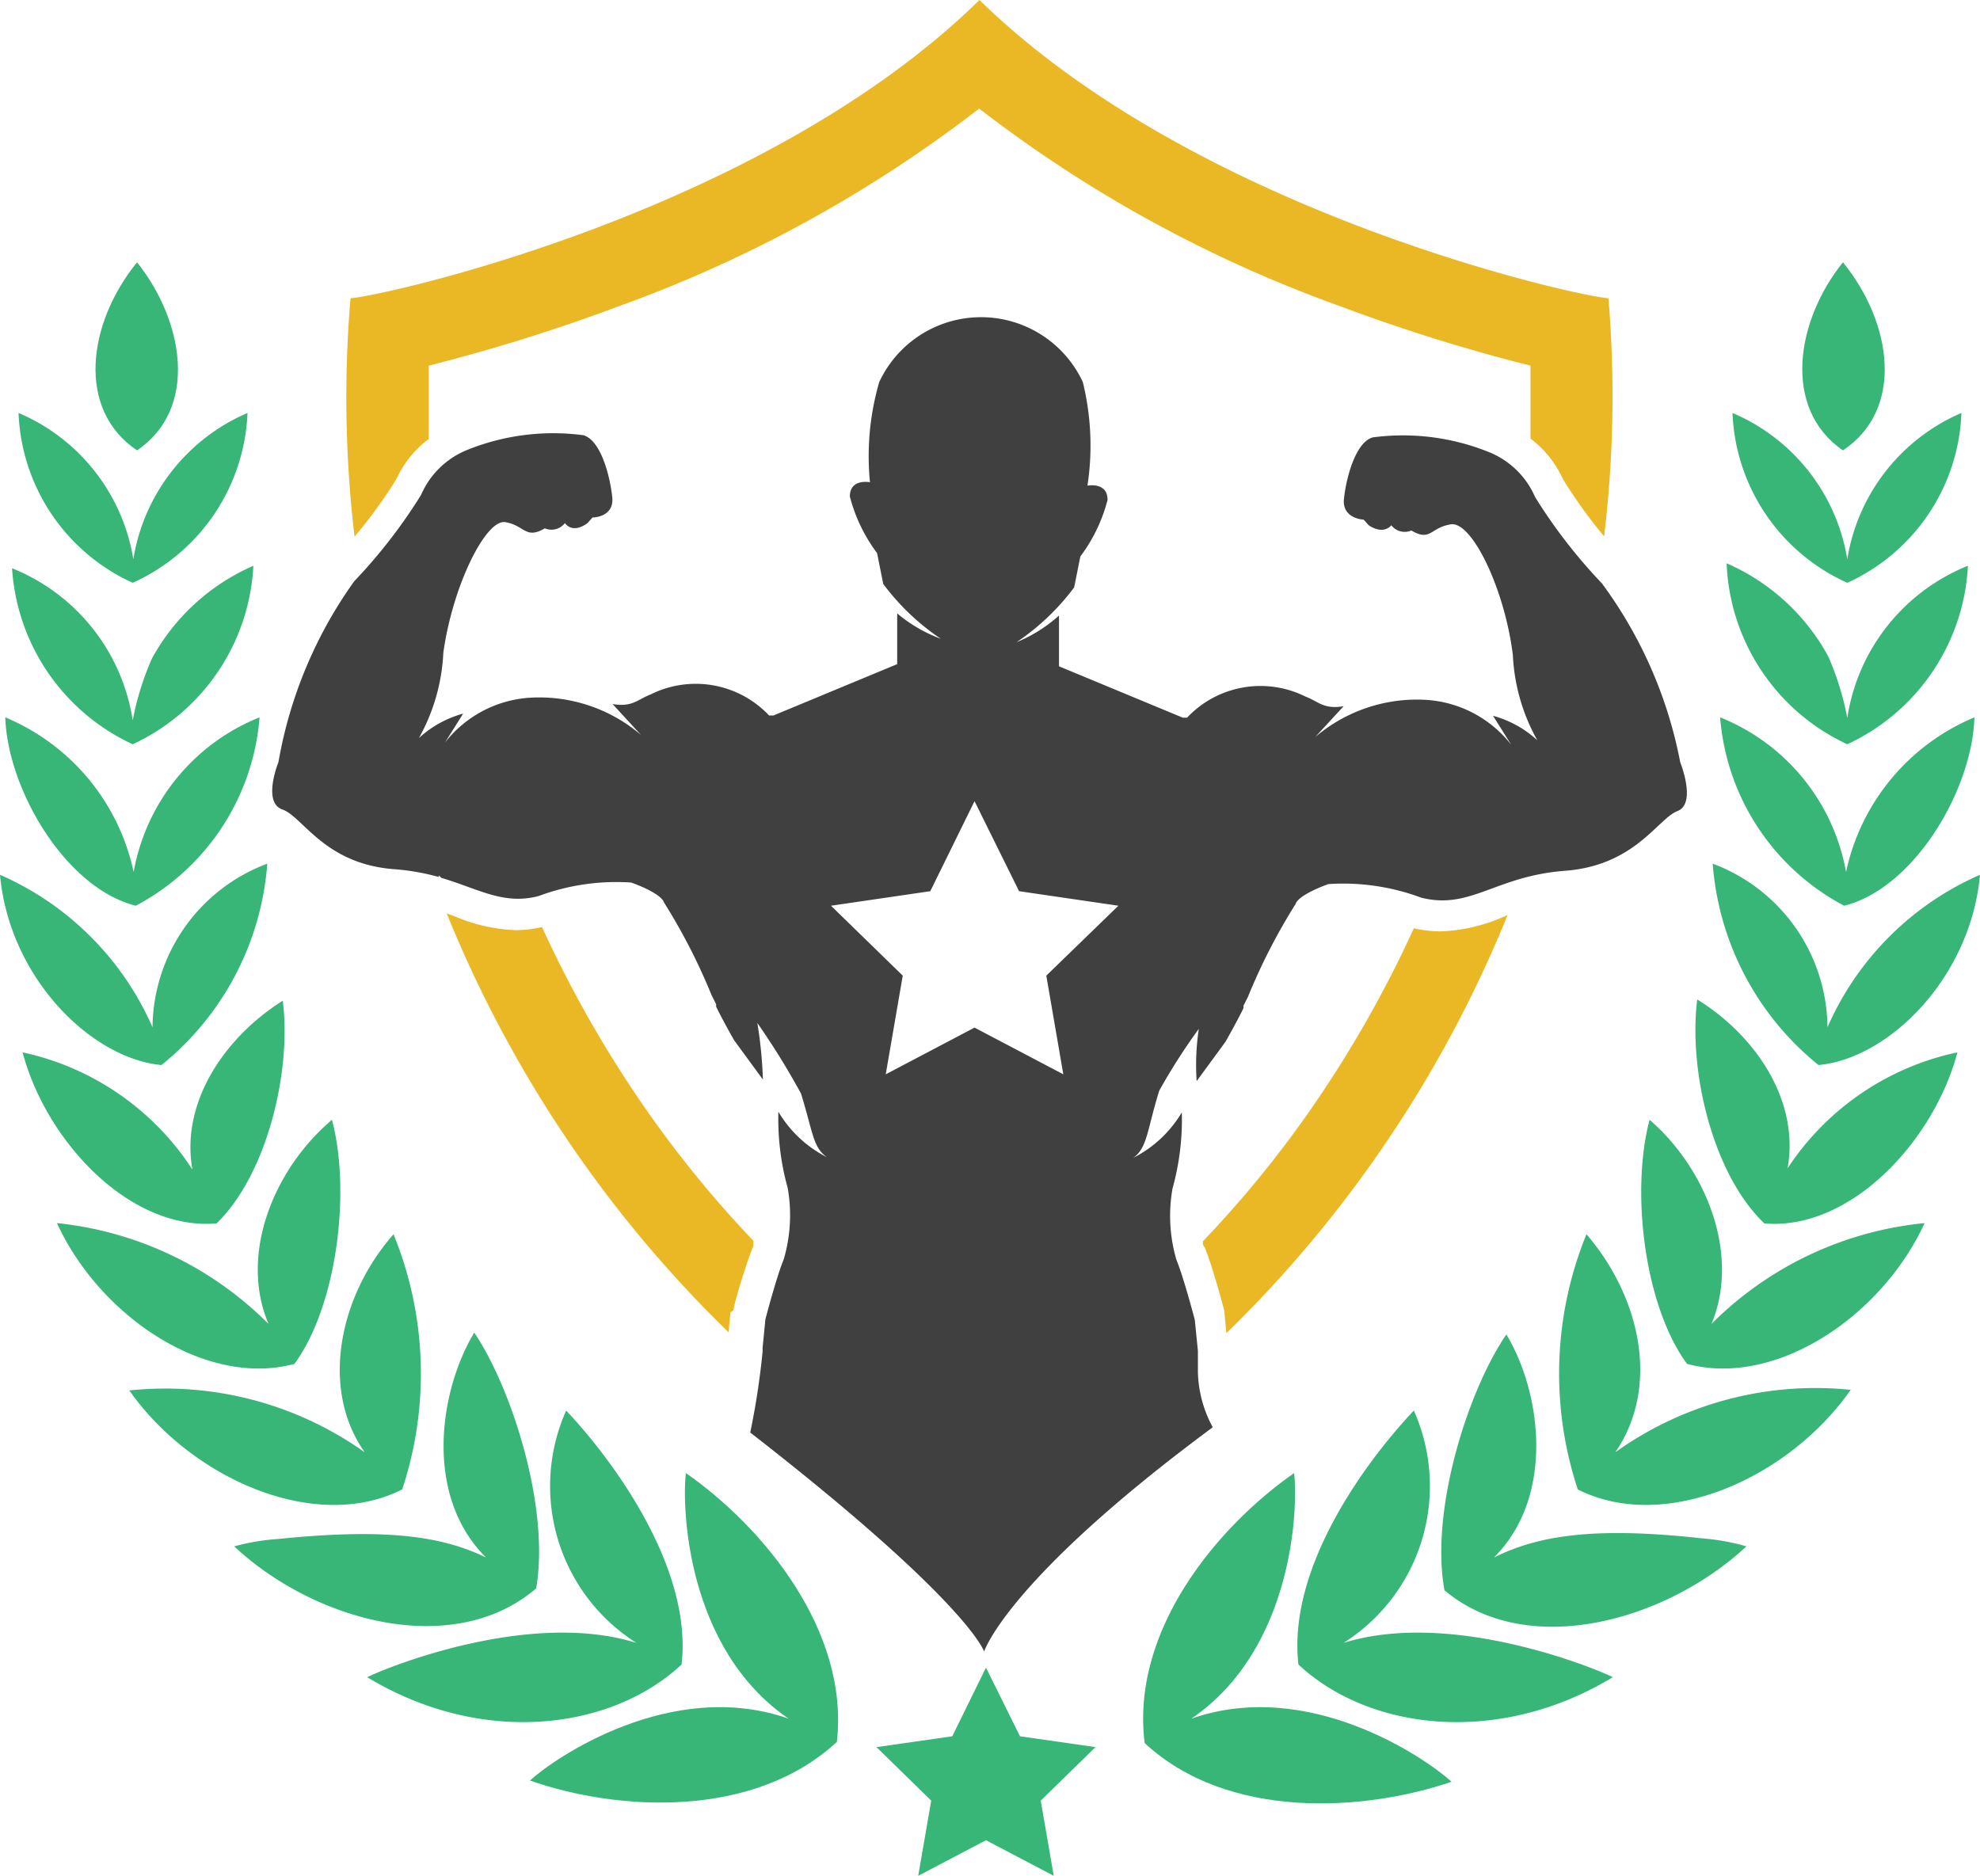 <svg id="Layer_1" data-name="Layer 1" xmlns="http://www.w3.org/2000/svg" width="64" height="60.64" viewBox="0 0 64 60.64"><defs><style>.cls-1{fill:#eab824;}.cls-2{fill:#37b677;}.cls-3{fill:#404041;}</style></defs><path class="cls-1" d="M12.78,17.19l.08-.15a3.35,3.35,0,0,1,1-1.2c0-.93,0-1.73,0-2.37A57.91,57.91,0,0,0,20,11.55,42.73,42.73,0,0,0,31.65,5.16a42.63,42.63,0,0,0,11.67,6.39,57.2,57.2,0,0,0,6.15,1.92c0,.64,0,1.44,0,2.36a3.31,3.31,0,0,1,1,1.21l.08.15a16.31,16.31,0,0,0,1.3,1.8,38,38,0,0,0,.14-7.7c-.68,0-13.19-2.66-20.33-9.64-7.14,7-19.65,9.64-20.33,9.64A38.22,38.22,0,0,0,11.46,19,15.93,15.93,0,0,0,12.78,17.19Z" transform="translate(0 -1.65)"/><path class="cls-1" d="M23.71,44c0-.15.39-1.46.64-2.07a.84.84,0,0,0,0-.17,36,36,0,0,1-3.54-4.35,37.8,37.8,0,0,1-3.29-5.79,3.92,3.92,0,0,1-.83.1,5.53,5.53,0,0,1-2-.45l-.25-.09a39.62,39.62,0,0,0,9.11,13.54l.06-.64Z" transform="translate(0 -1.65)"/><path class="cls-1" d="M48.55,31.31a5.53,5.53,0,0,1-2,.45h0a4.19,4.19,0,0,1-.85-.1,37.75,37.75,0,0,1-3.22,5.69,35.54,35.54,0,0,1-3.6,4.43c0,.07,0,.14.06.19.25.61.6,1.92.64,2.07l0,.08.06.63a39.72,39.72,0,0,0,9.09-13.52Z" transform="translate(0 -1.65)"/><polygon class="cls-2" points="32.97 56.13 31.87 53.91 30.78 56.13 28.33 56.48 30.1 58.21 29.68 60.64 31.87 59.49 34.06 60.64 33.64 58.21 35.41 56.48 32.97 56.13"/><path class="cls-2" d="M17.33,53c.45-2.59-.78-6.46-2-8.27C14.2,46.6,13.69,50,15.71,52c-1.44-.7-3.28-.95-6.7-.6a7.25,7.25,0,0,0-1.44.24C10.17,54.07,14.65,55.29,17.33,53Z" transform="translate(0 -1.65)"/><path class="cls-2" d="M13,49.8a11.91,11.91,0,0,0-.28-8.25c-1.76,2-2.38,5-.93,7.05a11.11,11.11,0,0,0-7.61-2C6.16,49.42,10.16,51.23,13,49.8Z" transform="translate(0 -1.65)"/><path class="cls-2" d="M9.52,45.74c1.39-1.92,1.82-5.6,1.21-7.89-1.9,1.61-3,4.37-2.05,6.6a11.28,11.28,0,0,0-6.84-3.26C3.24,44.23,6.67,46.51,9.52,45.74Z" transform="translate(0 -1.65)"/><path class="cls-2" d="M7,41.2C8.64,39.61,9.43,36.26,9.14,34c-1.89,1.19-3.31,3.3-2.92,5.46A8.73,8.73,0,0,0,.73,35.67C1.49,38.54,4.19,41.44,7,41.2Z" transform="translate(0 -1.65)"/><path class="cls-2" d="M5.22,36.08a9.26,9.26,0,0,0,3.42-6.51,5.7,5.7,0,0,0-3.71,5.29A9.56,9.56,0,0,0,0,29.93C.3,33.25,2.94,35.87,5.22,36.08Z" transform="translate(0 -1.65)"/><path class="cls-2" d="M4.39,30.93a7.56,7.56,0,0,0,4-6.09,6.64,6.64,0,0,0-4.07,5,7,7,0,0,0-4.15-5C.25,27.18,2.12,30.36,4.39,30.93Z" transform="translate(0 -1.65)"/><path class="cls-2" d="M4.29,25.71a6.74,6.74,0,0,0,3.9-5.77,6.86,6.86,0,0,0-3.28,3,9.15,9.15,0,0,0-.62,2,6.33,6.33,0,0,0-3.9-4.92A6.74,6.74,0,0,0,4.29,25.71Z" transform="translate(0 -1.65)"/><path class="cls-2" d="M4.29,20.49A6.3,6.3,0,0,0,8,15a6.22,6.22,0,0,0-3.69,4.73A6.22,6.22,0,0,0,.6,15,6.29,6.29,0,0,0,4.29,20.49Z" transform="translate(0 -1.65)"/><path class="cls-2" d="M22.17,49.27c-.13,1.07,0,5.67,3.32,7.94-3.79-1.33-7.58,1.28-8.36,2,2.85,1,7.24,1.24,9.92-1.25C27.46,54.36,24.65,51,22.17,49.27Z" transform="translate(0 -1.65)"/><path class="cls-2" d="M18.3,47.25a6,6,0,0,0,2.27,7.51c-3.57-1.11-8.33.91-8.7,1.11,3.7,2.24,7.88,1.72,10.16-.41C22.4,52.29,19.73,48.76,18.3,47.25Z" transform="translate(0 -1.65)"/><path class="cls-2" d="M4.43,16.21c2-1.36,1.51-4.19,0-6.08C2.84,12.08,2.45,14.88,4.43,16.21Z" transform="translate(0 -1.65)"/><path class="cls-2" d="M48.29,52c2-2,1.51-5.38.4-7.21-1.24,1.81-2.47,5.68-2,8.27,2.68,2.25,7.16,1,9.76-1.42A7.25,7.25,0,0,0,55,51.38C51.57,51,49.73,51.28,48.29,52Z" transform="translate(0 -1.65)"/><path class="cls-2" d="M52.21,48.6c1.45-2.1.83-5-.93-7.05A11.91,11.91,0,0,0,51,49.8c2.84,1.43,6.84-.38,8.82-3.22A11.11,11.11,0,0,0,52.21,48.6Z" transform="translate(0 -1.65)"/><path class="cls-2" d="M55.32,44.45c.93-2.23-.15-5-2-6.6-.61,2.29-.18,6,1.21,7.89,2.85.77,6.28-1.51,7.68-4.55A11.28,11.28,0,0,0,55.32,44.45Z" transform="translate(0 -1.65)"/><path class="cls-2" d="M57.78,39.42c.39-2.16-1-4.27-2.92-5.46-.29,2.3.5,5.65,2.17,7.24,2.78.24,5.48-2.66,6.24-5.53A8.73,8.73,0,0,0,57.78,39.42Z" transform="translate(0 -1.65)"/><path class="cls-2" d="M58.78,36.08c2.28-.21,4.92-2.83,5.22-6.15a9.56,9.56,0,0,0-4.93,4.93,5.7,5.7,0,0,0-3.71-5.29A9.26,9.26,0,0,0,58.78,36.08Z" transform="translate(0 -1.65)"/><path class="cls-2" d="M59.61,30.93c2.27-.57,4.14-3.75,4.21-6.09a7,7,0,0,0-4.15,5,6.64,6.64,0,0,0-4.07-5A7.56,7.56,0,0,0,59.61,30.93Z" transform="translate(0 -1.65)"/><path class="cls-2" d="M59.71,25.71a6.74,6.74,0,0,0,3.9-5.77,6.33,6.33,0,0,0-3.9,4.92,9.15,9.15,0,0,0-.62-2,6.86,6.86,0,0,0-3.28-3A6.74,6.74,0,0,0,59.71,25.71Z" transform="translate(0 -1.65)"/><path class="cls-2" d="M59.71,20.49A6.29,6.29,0,0,0,63.4,15a6.22,6.22,0,0,0-3.69,4.73A6.22,6.22,0,0,0,56,15,6.29,6.29,0,0,0,59.71,20.49Z" transform="translate(0 -1.65)"/><path class="cls-2" d="M38.51,57.21c3.32-2.27,3.45-6.87,3.32-7.94C39.35,51,36.54,54.36,37,58c2.68,2.49,7.07,2.22,9.92,1.25C46.09,58.49,42.3,55.88,38.51,57.21Z" transform="translate(0 -1.65)"/><path class="cls-2" d="M43.43,54.76a6,6,0,0,0,2.27-7.51c-1.43,1.51-4.1,5-3.73,8.21,2.28,2.13,6.46,2.65,10.16.41C51.76,55.67,47,53.65,43.43,54.76Z" transform="translate(0 -1.65)"/><path class="cls-2" d="M59.57,16.21c2-1.33,1.59-4.13,0-6.08C58.06,12,57.59,14.85,59.57,16.21Z" transform="translate(0 -1.65)"/><path class="cls-3" d="M54.31,26.29a14.22,14.22,0,0,0-2.53-5.78,17.09,17.09,0,0,1-2.16-2.79,2.74,2.74,0,0,0-1.53-1.47,7.42,7.42,0,0,0-3.72-.46c-.57.16-.87,1.37-.93,2s.64.66.64.66l.16.18c.5.33.73,0,.73,0a.55.55,0,0,0,.65.17c.63.37.61-.1,1.28-.2s1.73,2.06,2,4.22a6.23,6.23,0,0,0,.79,2.76,3.45,3.45,0,0,0-1.43-.79l.59.94a3.79,3.79,0,0,0-2.68-1.45,5.06,5.06,0,0,0-3.66,1.2l.92-1c-.64.11-.81-.15-1.23-.31a3.26,3.26,0,0,0-3.83.68l-.14,0-4-1.66,0-1.64a4.74,4.74,0,0,1-1.37.86,7.65,7.65,0,0,0,1.86-1.77l.2-1a5.22,5.22,0,0,0,.88-1.83c0-.59-.65-.46-.65-.46A8.59,8.59,0,0,0,35,14a3.63,3.63,0,0,0-6.58,0,8.59,8.59,0,0,0-.3,3.24s-.65-.13-.65.46a5.22,5.22,0,0,0,.88,1.83l.2,1a7.65,7.65,0,0,0,1.86,1.77A4.74,4.74,0,0,1,29,21.48l0,1.64-4,1.66-.14,0a3.26,3.26,0,0,0-3.83-.68c-.42.16-.59.42-1.23.31l.92,1a5.06,5.06,0,0,0-3.66-1.2,3.79,3.79,0,0,0-2.68,1.45l.59-.94a3.45,3.45,0,0,0-1.43.79,6.23,6.23,0,0,0,.79-2.76c.3-2.16,1.37-4.32,2-4.22s.65.57,1.28.2a.55.55,0,0,0,.65-.17s.23.37.73,0l.16-.18s.71,0,.64-.66-.36-1.83-.93-2a7.42,7.42,0,0,0-3.72.46,2.74,2.74,0,0,0-1.53,1.47,17.09,17.09,0,0,1-2.16,2.79A14.22,14.22,0,0,0,9,26.29s-.53,1.3.13,1.53,1.36,1.77,3.63,1.93a7.42,7.42,0,0,1,1.42.25.43.43,0,0,0,0-.05l.09.08c1.21.36,2,.88,3.13.59a7.22,7.22,0,0,1,3-.44c.51.18,1,.44,1.06.64a19.33,19.33,0,0,1,1.54,3l.15.3a.3.3,0,0,0,0,.08h0c.21.42.41.78.58,1.08l.93,1.27a14.12,14.12,0,0,0-.18-1.83A24.46,24.46,0,0,1,25.89,37c.39,1.25.38,1.74.84,2.06a3.84,3.84,0,0,1-1.57-1.47,8.33,8.33,0,0,0,.3,2.46,5.05,5.05,0,0,1-.13,2.32c-.23.55-.59,1.93-.59,1.93l-.09.92v.12a24.58,24.58,0,0,1-.4,2.62c7.06,5.49,7.56,7.08,7.56,7.08s.73-2.32,7.39-7.25A3.92,3.92,0,0,1,38.72,46c0-.4,0-.68,0-.68l-.1-1s-.36-1.38-.59-1.93a5.05,5.05,0,0,1-.13-2.32,8.33,8.33,0,0,0,.3-2.46,3.84,3.84,0,0,1-1.57,1.47c.46-.32.45-.92.84-2.17a19.32,19.32,0,0,1,1.28-2,7.77,7.77,0,0,0-.07,1.69l.93-1.27c.17-.3.37-.66.58-1.08h0a.3.3,0,0,0,0-.08l.15-.3a19.33,19.33,0,0,1,1.54-3c.06-.2.55-.46,1.06-.64a7.22,7.22,0,0,1,3,.44c1.6.4,2.39-.7,4.65-.87s3-1.69,3.63-1.93S54.31,26.29,54.31,26.29ZM34.37,36.38,31.5,34.87l-2.87,1.51.55-3.19-2.32-2.26,3.21-.47,1.43-2.91,1.44,2.91,3.21.47-2.33,2.26Z" transform="translate(0 -1.65)"/></svg>